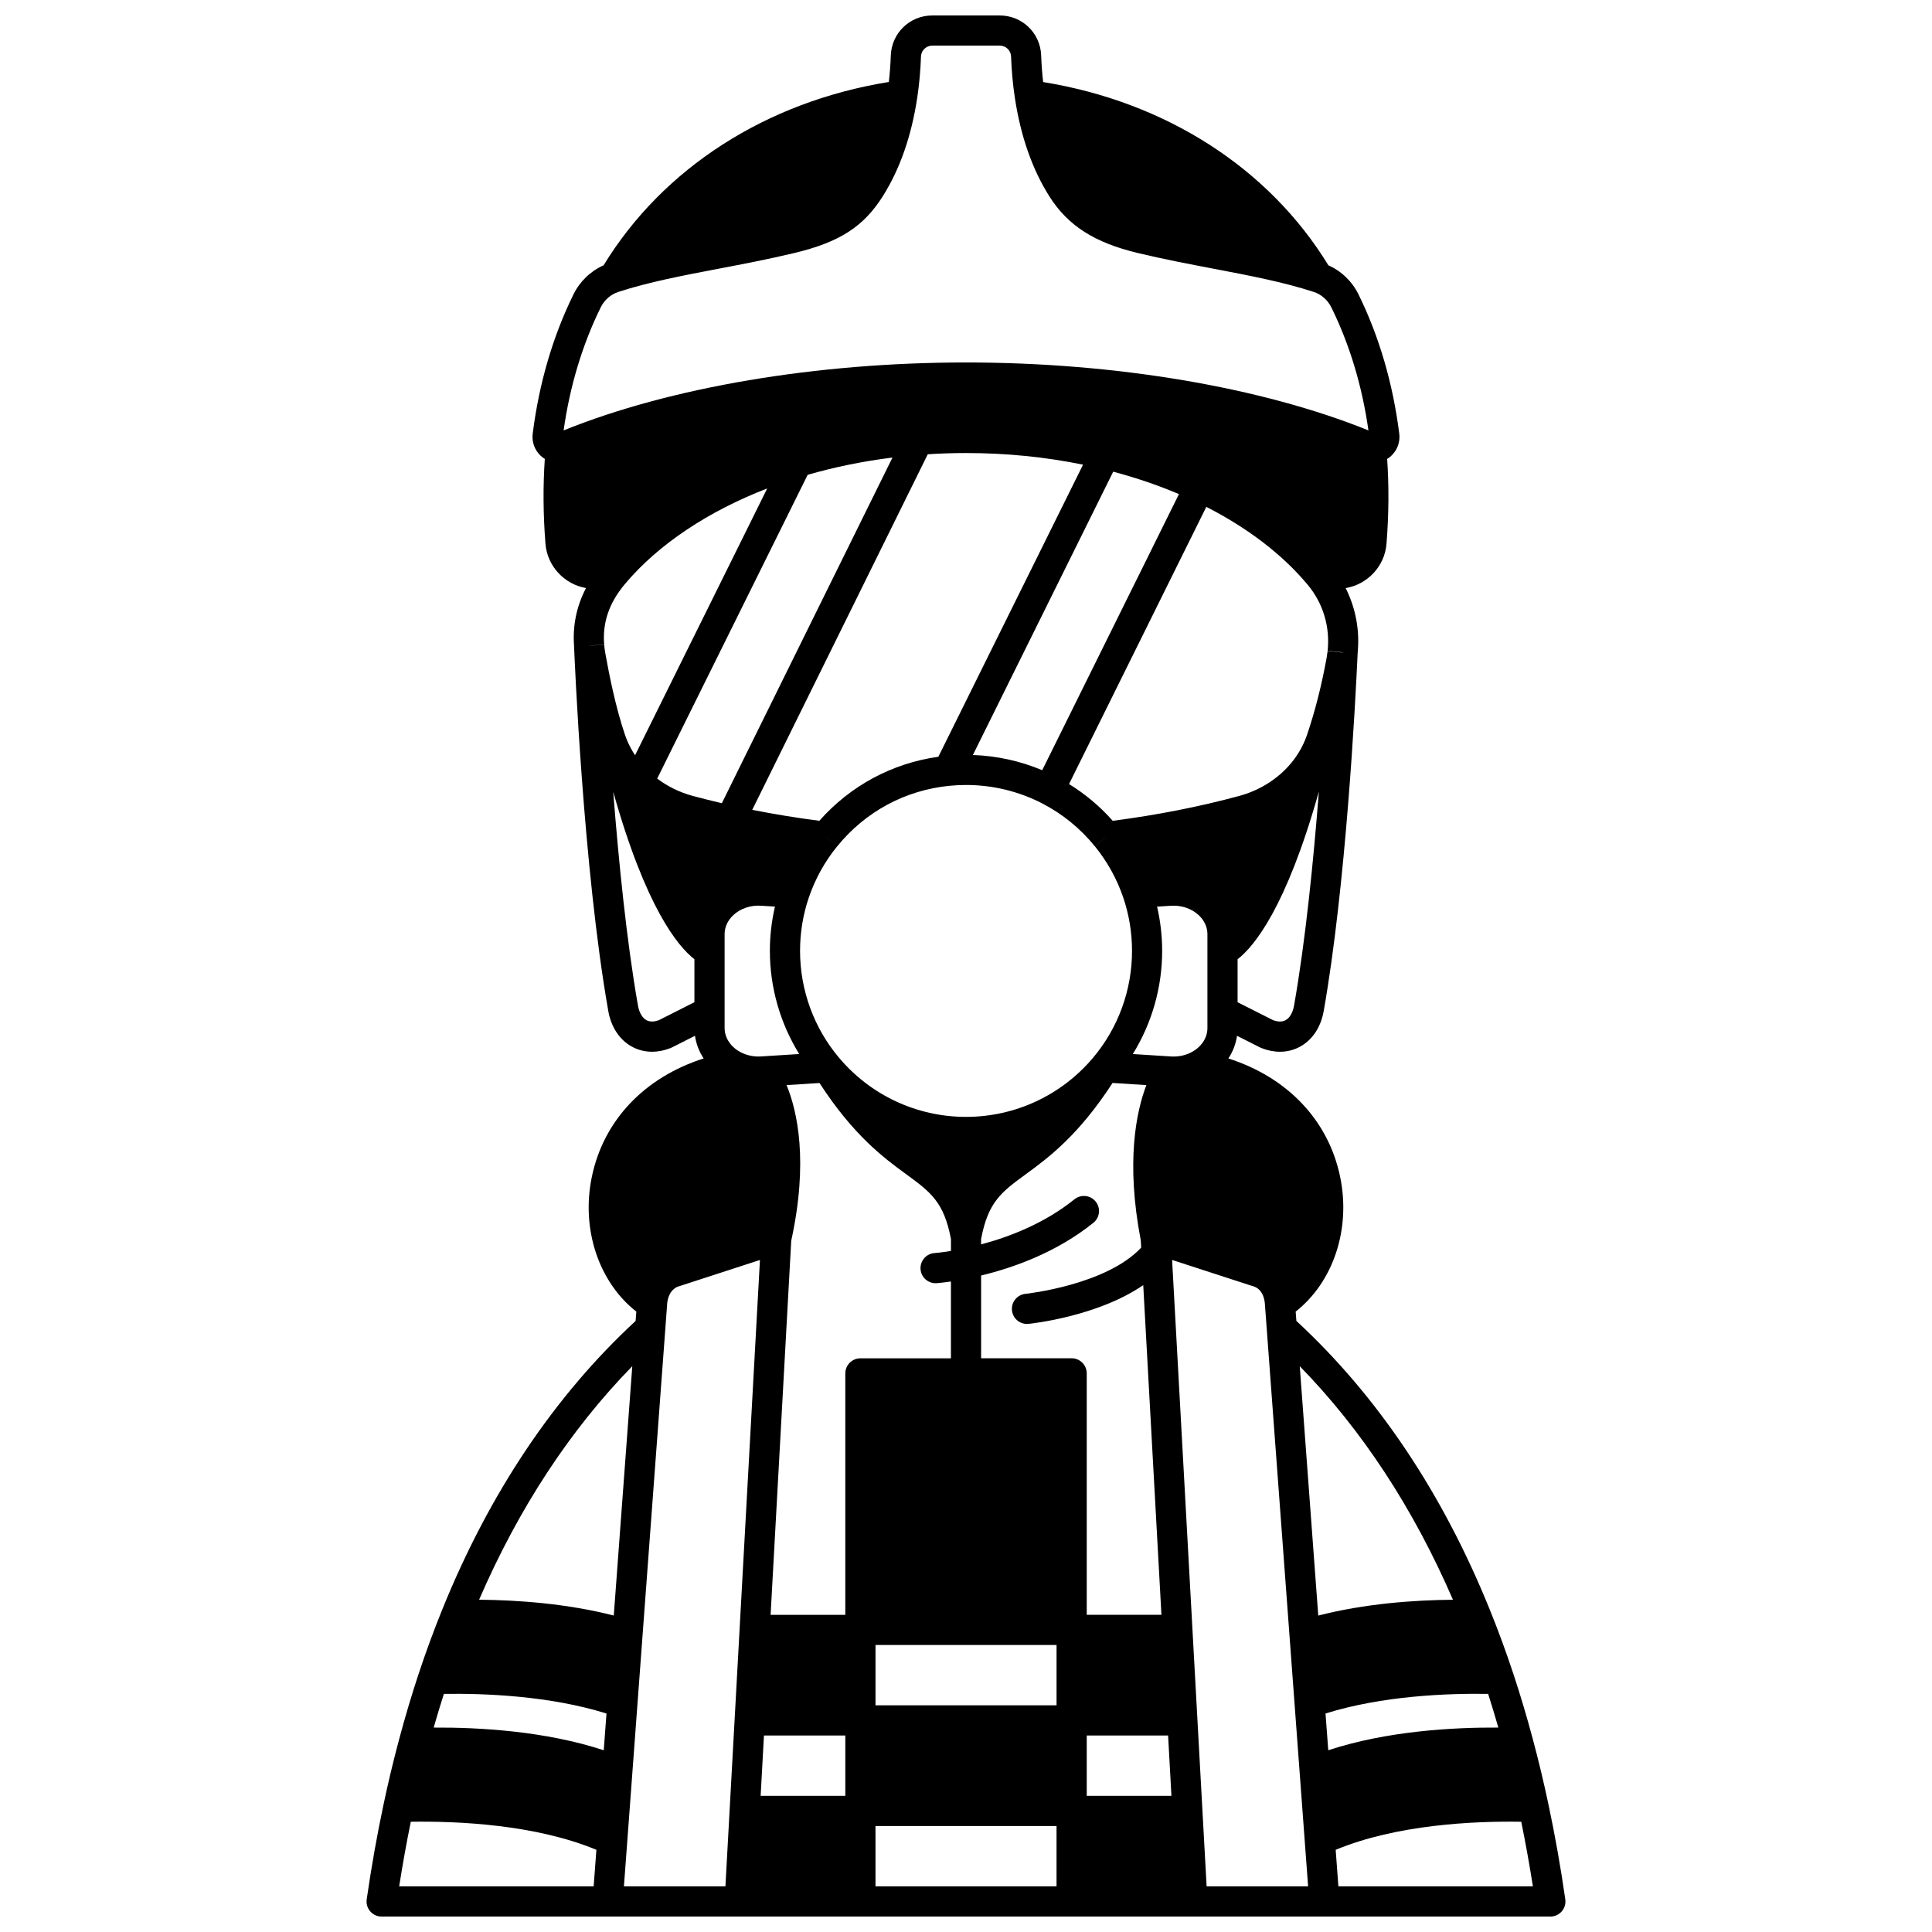 <?xml version="1.0" encoding="UTF-8"?>
<!-- Uploaded to: ICON Repo, www.svgrepo.com, Generator: ICON Repo Mixer Tools -->
<svg width="800px" height="800px" version="1.1" viewBox="144 144 512 512" xmlns="http://www.w3.org/2000/svg">
 <defs>
  <clipPath id="a">
   <path d="m241 148.09h318v503.81h-318z"/>
  </clipPath>
 </defs>
 <g clip-path="url(#a)">
  <path d="m558.82 647.34c-1.25-8.684-2.766-17.199-4.496-25.297-1.223-5.777-2.606-11.547-4.106-17.137-1.547-5.801-3.269-11.582-5.117-17.191-1.973-5.957-4.102-11.754-6.328-17.227-12.508-30.883-29.742-56.578-51.223-76.43l-0.184-2.473c9.957-7.824 14.668-21.852 11.781-35.73-3.125-15.02-13.98-26.34-29.617-31.355 1.199-1.812 1.984-3.852 2.293-6.004l6.121 3.094c0.105 0.055 0.215 0.102 0.324 0.145 1.656 0.66 3.324 0.988 4.934 0.988 1.914 0 3.746-0.461 5.398-1.383 3.242-1.809 5.445-5.152 6.199-9.422 5.84-33.027 8.359-80.91 8.992-94.797v-0.07c0.59-6.023-0.523-11.93-3.18-17.195 5.766-0.965 10.352-5.769 10.824-11.738 0.617-7.711 0.672-15.262 0.176-22.492 0.379-0.234 0.734-0.508 1.066-0.816 1.645-1.531 2.422-3.691 2.137-5.922-1.688-13.309-5.316-25.711-10.793-36.867-1.699-3.453-4.559-6.195-7.984-7.707-15.742-25.75-43.09-43.305-75.59-48.566-0.262-2.293-0.441-4.644-0.527-7.027-0.195-5.957-5.023-10.621-10.984-10.621h-17.871c-5.957 0-10.785 4.664-10.992 10.617-0.082 2.371-0.262 4.715-0.52 7.008-32.484 5.238-59.836 22.801-75.598 48.59-3.426 1.512-6.285 4.254-7.984 7.707-5.477 11.152-9.105 23.555-10.793 36.863-0.285 2.234 0.492 4.394 2.137 5.926 0.328 0.309 0.691 0.57 1.066 0.801-0.496 7.234-0.441 14.785 0.176 22.5 0.473 5.941 5.016 10.73 10.742 11.73-2.508 4.809-3.574 9.965-3.164 15.398v0.055c0.098 2.391 2.406 58.938 9.066 96.621 0.754 4.269 2.957 7.613 6.199 9.422 1.648 0.918 3.484 1.383 5.398 1.383 1.613 0 3.277-0.328 4.934-0.988 0.109-0.043 0.219-0.094 0.324-0.145l6.121-3.094c0.309 2.148 1.098 4.188 2.293 6.004-15.645 5.016-26.5 16.344-29.625 31.363-2.887 13.879 1.828 27.902 11.785 35.723l-0.184 2.477c-21.473 19.84-38.707 45.535-51.219 76.422-2.227 5.481-4.356 11.277-6.332 17.238-1.848 5.602-3.566 11.383-5.113 17.18-1.5 5.598-2.883 11.363-4.106 17.137-1.73 8.105-3.242 16.621-4.496 25.305-0.164 1.148 0.176 2.312 0.938 3.188 0.758 0.875 1.859 1.379 3.019 1.379h309.72c1.16 0 2.262-0.504 3.023-1.379 0.758-0.879 1.102-2.039 0.934-3.188zm-297.19-54.438c10.703-0.168 28 0.477 43.094 5.195l-0.723 9.742c-15.512-5.117-33.129-6.086-45.07-6.012 0.863-3.004 1.762-5.984 2.699-8.926zm58.684-96.703 0.461-6.246c0.004-0.039 0.004-0.082 0.008-0.121 0.059-1.352 0.492-3.746 2.723-4.812l21.887-7.113-9.148 166h-26.898zm-10.84-197.25c0.094-0.109 0.188-0.223 0.277-0.336 8.742-10.348 21.883-19.105 37.574-25.176l-35.02 70.707c-0.16-0.242-0.324-0.48-0.477-0.727-0.898-1.469-1.633-3.023-2.176-4.613-2.504-7.34-4.184-15.855-5.227-21.629-0.145-0.789-0.246-1.578-0.309-2.348l-3.852 0.297h-0.262l4.109-0.336c-0.469-5.742 1.27-10.906 5.359-15.84zm190.6 17.953-0.535 0.004-3.707-0.383c-0.059 0.547-0.141 1.129-0.246 1.727-1.34 7.402-3.102 14.316-5.227 20.551-0.547 1.594-1.277 3.148-2.18 4.621-3.359 5.504-9.078 9.691-15.691 11.488-10.562 2.871-21.859 5.09-33.602 6.613-3.367-3.809-7.246-7.066-11.578-9.742l36.379-73.457c10.875 5.551 20.02 12.523 26.586 20.316l0.312 0.367c4.059 4.891 5.922 11.09 5.25 17.449zm-146.39 155.91c4.582-21.012 1.641-34.25-1.234-41.25l8.727-0.555c9.074 13.996 17.098 19.879 23.023 24.215 6.402 4.684 9.957 7.297 11.812 17.148v3.141c-2.621 0.43-4.254 0.559-4.344 0.562-2.203 0.152-3.867 2.062-3.715 4.266 0.145 2.109 1.902 3.723 3.984 3.723 0.094 0 0.188-0.004 0.277-0.008 0.09-0.008 1.488-0.105 3.793-0.449v20.363h-23.992c-2.207 0-4 1.789-4 4v63.977h-19.797zm66.516-124.7c-5.797-2.438-12.047-3.812-18.375-4.031l37.188-75.078c6.09 1.613 11.922 3.609 17.422 5.941zm-59.066 13.406c-6.066-0.785-12.02-1.758-17.781-2.906l46.516-94.227c3.352-0.215 6.746-0.328 10.141-0.328 10.602 0 21.008 1.039 31.008 3.082l-38.344 77.41c-12.266 1.723-23.32 7.672-31.539 16.969zm-3.094-91.684c7.191-2.082 14.723-3.617 22.477-4.578l-45.219 91.598c-2.555-0.598-5.144-1.234-7.777-1.949-3.418-0.926-6.602-2.492-9.359-4.574zm0.301 112.04c1.68-4.945 4.207-9.516 7.516-13.586l-3.098-2.516v-0.008l3.109 2.523c7.465-9.203 18.055-14.906 29.816-16.051 1.449-0.141 2.902-0.211 4.324-0.211 7.035 0 14.027 1.695 20.207 4.894 5.422 2.82 10.109 6.644 13.934 11.367l3.113-2.519v0.008l-3.098 2.519c3.309 4.07 5.836 8.645 7.516 13.586 1.539 4.539 2.316 9.289 2.316 14.129 0 10.355-3.66 20.398-10.309 28.285-8.391 9.969-20.664 15.691-33.68 15.691s-25.289-5.723-33.68-15.703c-6.644-7.883-10.305-17.926-10.305-28.281 0-4.84 0.777-9.594 2.316-14.129zm65.656 214.05h-47.98v-15.992h47.98zm-77.539 7.996h21.562v15.992h-22.441zm85.539 15.992v-15.992h21.562l0.883 15.992zm0-47.98v-63.977c0-2.207-1.789-4-4-4h-23.992v-21.93c8.707-2.102 20.035-6.156 29.754-13.973 1.723-1.383 1.996-3.902 0.609-5.621-1.383-1.719-3.898-1.996-5.621-0.609-7.926 6.371-17.188 9.953-24.746 11.957v-1.422c1.852-9.852 5.41-12.469 11.812-17.148 5.93-4.336 13.949-10.223 23.023-24.215l8.965 0.57c-2.664 6.977-5.496 20.254-1.477 41.191l0.102 1.871c-9.254 9.945-30.445 12.23-30.668 12.254-2.195 0.223-3.797 2.184-3.574 4.379 0.207 2.059 1.945 3.598 3.973 3.598 0.137 0 0.27-0.008 0.406-0.02 0.883-0.09 18.32-1.961 30.406-10.266l4.824 87.359zm22.312-147.96-10.098-0.641c5.043-8.156 7.773-17.625 7.773-27.324 0-3.977-0.457-7.906-1.344-11.738l3.668-0.234c2.789-0.176 5.492 0.734 7.383 2.508 1.477 1.383 2.289 3.164 2.289 5.012v24.91c0 2.668-1.719 5.164-4.492 6.516-1.57 0.766-3.363 1.113-5.18 0.992zm-118.28-32.426c0-1.848 0.812-3.625 2.289-5.012 1.887-1.77 4.574-2.688 7.383-2.508l3.668 0.234c-0.887 3.832-1.344 7.762-1.344 11.738 0 9.703 2.731 19.172 7.773 27.328l-10.102 0.641c-1.824 0.117-3.602-0.227-5.184-1.004-2.766-1.348-4.481-3.844-4.481-6.512zm39.984 236.37h47.98v15.992h-47.98zm78.605-150.02 21.934 7.129c2.18 0.973 2.613 3.422 2.676 4.809 0.004 0.039 0.004 0.074 0.008 0.113l11.426 153.96h-26.895zm41.383 129.94-0.723-9.742c15.094-4.719 32.391-5.363 43.098-5.195 0.938 2.941 1.84 5.922 2.699 8.926-11.945-0.074-29.562 0.898-45.074 6.012zm33.047-39.887c-10.422 0.09-23.379 1.031-35.695 4.195l-4.906-66.086c16.461 16.848 30.082 37.605 40.602 61.891zm-42.117-157.43c-0.324 1.828-1.133 3.227-2.219 3.828-1.098 0.609-2.394 0.355-3.336 0.008l-9.402-4.75v-11.395c4.414-3.426 12.91-13.727 21.543-44.453-1.426 18.32-3.551 39.609-6.586 56.762zm-183.78-184.98c1-2.035 2.684-3.519 4.75-4.188 7.992-2.602 17.012-4.324 26.559-6.144 6.449-1.23 13.121-2.504 19.953-4.133 12.051-2.879 18.434-6.973 23.555-15.102 4.519-7.164 7.59-15.961 9.121-26.152 0.523-3.496 0.852-7.141 0.98-10.828 0.055-1.629 1.371-2.902 3-2.902h17.875c1.625 0 2.945 1.273 3 2.898 0.129 3.711 0.465 7.363 0.992 10.852 1.527 10.168 4.594 18.957 9.109 26.129 4.926 7.816 11.973 12.336 23.555 15.102 6.832 1.629 13.5 2.902 19.953 4.133 9.547 1.82 18.566 3.543 26.566 6.148 2.059 0.668 3.742 2.152 4.738 4.184 4.836 9.852 8.125 20.785 9.793 32.527-28.316-11.453-67.047-18.004-106.64-18.004s-78.328 6.551-106.65 18.004c1.668-11.738 4.957-22.672 9.793-32.523zm15.477 188.81c-0.941 0.352-2.234 0.605-3.336-0.008-1.086-0.605-1.895-2-2.219-3.828-3.012-17.051-5.141-38.449-6.562-56.676 8.625 30.66 17.105 40.945 21.516 44.363v11.395zm-7.066 91.703-4.906 66.086c-12.316-3.16-25.277-4.106-35.691-4.195 10.52-24.293 24.141-45.047 40.598-61.891zm-58.695 120.73c12.688-0.195 33.066 0.75 49.18 7.441l-0.719 9.676h-51.539c0.91-5.836 1.945-11.562 3.078-17.117zm245.82 17.117-0.719-9.676c16.117-6.691 36.5-7.641 49.18-7.441 1.133 5.555 2.168 11.281 3.082 17.117z"/>
 </g>
</svg>
